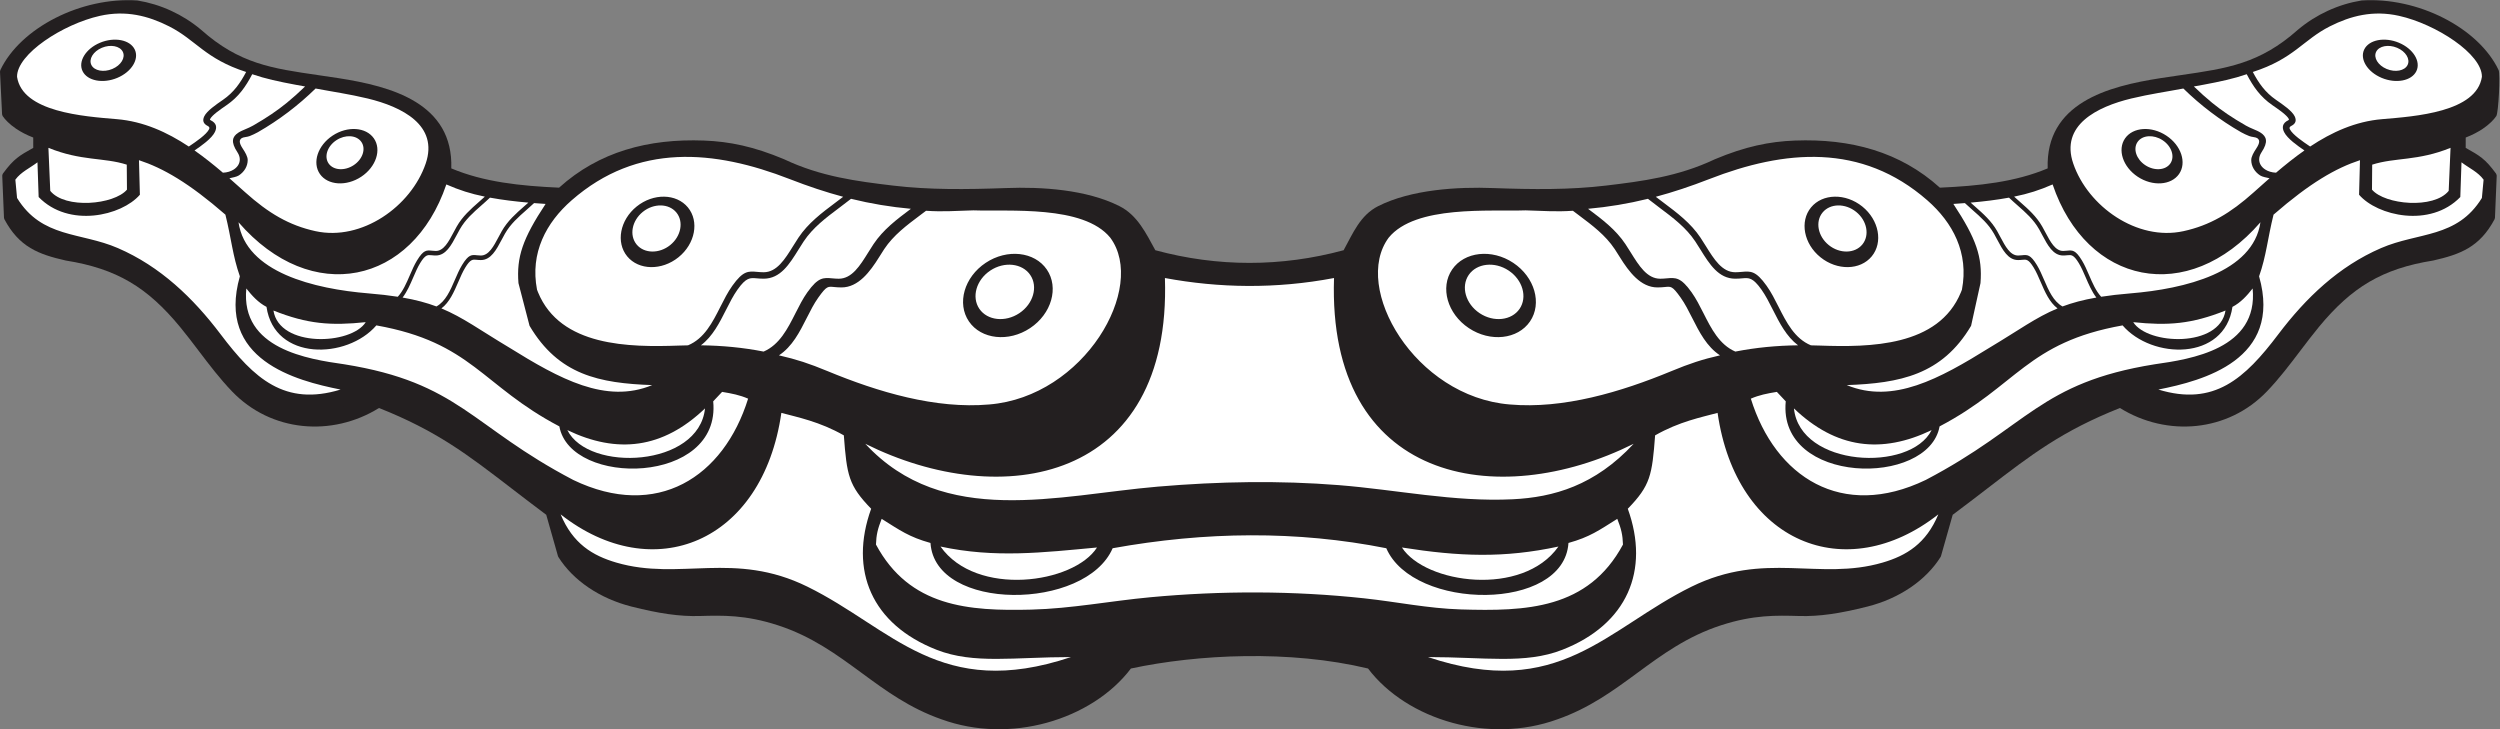 <?xml version="1.0" encoding="UTF-8" standalone="no"?>
<svg
   xmlns:dc="http://purl.org/dc/elements/1.1/"
   xmlns:cc="http://creativecommons.org/ns#"
   xmlns:rdf="http://www.w3.org/1999/02/22-rdf-syntax-ns#"
   xmlns:svg="http://www.w3.org/2000/svg"
   xmlns="http://www.w3.org/2000/svg"
   viewBox="0 0 786.493 229.413"
   height="229.413"
   width="786.493"
   xml:space="preserve"
   id="svg2"
   version="1.1"><rect x="0" y="0" width="786.493" height="229.413" fill="#808080" stroke="none"/><defs
     id="defs6" /><g
     transform="matrix(1.333,0,0,-1.333,0,229.413)"
     id="g10"><g
       transform="scale(0.1)"
       id="g12"><path
         id="path14"
         style="fill:#231f20;fill-opacity:1;fill-rule:evenodd;stroke:none"
         d="m 5896.95,1555.47 c -23.5,49.79 -71.48,93.46 -130.41,123.33 -57.87,29.33 -126.42,45.48 -192.76,41.13 -0.01,0 -0.69,-0.12 -0.71,-0.12 -26.32,-4.25 -53.3,-12.26 -79.59,-24.4 -24.5,-11.3 -48.39,-26.17 -70.63,-44.89 l -0.15,-0.15 c -89.65,-79.69 -166.68,-90.83 -275.45,-106.57 -14.37,-2.08 -29.33,-4.25 -47.39,-7.06 -63.02,-9.79 -131.14,-24.38 -182.82,-56.13 -51.72,-31.77 -86.86,-80.21 -84.4,-156.99 -38.39,-16.21 -79.36,-26.53 -121.63,-33.32 -43.08,-6.91 -87.86,-10.15 -132.75,-12.19 -47.17,42.63 -99.85,71.53 -156.89,89.25 -57.78,17.96 -119.89,24.38 -185.15,21.93 -30.13,-1.13 -59.44,-4.63 -90.31,-11.63 -30.79,-6.99 -62.92,-17.43 -98.71,-32.46 l -0.3,-0.15 c -86.38,-40.92 -171.53,-51.82 -256.6,-62 -85.25,-10.2 -172.39,-9.29 -265.87,-5.89 -0.02,0 -0.03,-0.01 -0.04,0 h 0.04 c -0.02,0 -0.03,0 -0.04,0 -85.46,3.34 -194.18,-3.52 -271.73,-42.58 -42.7,-21.5 -59.75,-64.42 -81.59,-104.1 -147.2,-39.85 -297.22,-39.85 -444.44,0 -21.83,39.68 -42.01,82.59 -84.73,104.1 -77.54,39.06 -183.13,45.92 -268.6,42.58 -0.01,0 -0.01,0 -0.02,0 h 0.02 c -0.01,-0.01 -0.01,0 -0.02,0 -93.49,-3.4 -180.64,-4.31 -265.89,5.89 -85.07,10.18 -170.21,21.08 -256.6,62 l -0.3,0.15 c -35.78,15.03 -67.91,25.47 -98.7,32.46 -30.87,7 -60.18,10.5 -90.31,11.63 -65.27,2.45 -127.37,-3.97 -185.15,-21.93 -57.03,-17.72 -109.72,-46.62 -156.89,-89.25 -44.9,2.04 -89.67,5.28 -132.74,12.19 -42.29,6.79 -83.25,17.11 -121.64,33.32 2.46,76.78 -32.68,125.22 -84.4,156.99 -51.68,31.75 -119.801,46.34 -182.812,56.13 -18.075,2.81 -33.028,4.98 -47.399,7.06 -108.765,15.74 -185.801,26.88 -275.449,106.57 l -0.145,0.15 c -22.238,18.72 -46.148,33.59 -70.644,44.89 -26.285,12.14 -53.258,20.15 -79.578,24.4 -0.016,0 -0.703,0.12 -0.711,0.12 -66.332,4.35 -134.899,-11.8 -192.762,-41.13 C 72.223,1648.93 24.242,1605.26 0.746,1555.47 0.559,1555.08 -0.02,1552.32 0,1551.88 l 4.895,-100.79 c 0.023,-0.54 1,-3.41 1.301,-3.87 5.625,-8.4 16.062,-19.37 31.785,-30 10.824,-7.33 24.262,-14.56 40.453,-20.77 l 0.039,-24.38 c -16.832,-9.38 -28.102,-15.82 -38.223,-23.88 -11.02,-8.79 -20.363,-19.21 -33.465,-36.94 -0.5,-0.68 -1.555,-3.98 -1.516,-4.82 l 4.145,-99.56 c 0.016,-0.37 0.742,-2.93 0.918,-3.26 17.461,-32.75 37.461,-53.43 61.414,-67.85 23.66,-14.24 50.891,-22.17 83.277,-29.55 0.004,0 0.481,-0.09 0.481,-0.09 60.105,-9.62 108.184,-25.41 150.769,-50.41 42.622,-25.03 79.981,-59.409 118.614,-106.218 14.746,-17.867 29.621,-37.457 44.504,-57.054 24.757,-32.614 49.57,-65.278 78.132,-95.055 46.25,-48.192 105.059,-75.039 166.028,-81.485 61.738,-6.523 125.66,7.891 180.937,42.247 136.442,-54.227 208.352,-109.5 312.462,-189.52 25.06,-19.27 52,-39.973 82.23,-62.512 l 27.64,-97.441 c 0.04,-0.145 0.78,-1.863 0.85,-1.992 17.29,-27.598 41.78,-52.325 71.64,-72.52 29.17,-19.734 63.52,-35.156 101.32,-44.707 64.65,-16.316 112.87,-23.574 160.76,-22.234 54.06,1.519 107.7,3.035 184.16,-21.778 80.21,-26.027 139.25,-69.414 198.02,-112.589 56.73,-41.68 113.2,-83.172 188.51,-109.473 l -0.08,0.031 c 81.52,-29.582 169.14,-29.738 247.75,-8.281 81.65,22.293 153.73,67.949 199.3,128.203 157.5,33.652 374.62,44.344 559.6,0 45.56,-60.254 117.64,-105.91 199.31,-128.203 78.59,-21.457 166.22,-21.301 247.74,8.281 l -0.09,-0.031 c 75.31,26.301 131.78,67.793 188.52,109.473 58.76,43.175 117.81,86.562 198.01,112.589 76.47,24.813 130.11,23.297 184.18,21.778 47.88,-1.34 96.09,5.918 160.75,22.234 37.81,9.551 72.15,24.973 101.32,44.707 29.85,20.195 54.34,44.922 71.63,72.52 0.09,0.129 0.83,1.847 0.87,1.992 l 27.63,97.441 c 30.23,22.539 57.16,43.242 82.23,62.512 104.11,80.02 176.02,135.293 312.46,189.52 55.29,-34.356 119.2,-48.77 180.94,-42.247 60.97,6.446 119.78,33.293 166.03,81.485 28.56,29.777 53.37,62.441 78.13,95.055 14.87,19.597 29.76,39.187 44.5,57.054 38.64,46.809 75.99,81.188 118.62,106.218 42.59,25 90.65,40.79 150.77,50.41 0,0 0.47,0.09 0.48,0.09 32.37,7.38 59.62,15.31 83.27,29.55 23.95,14.42 43.96,35.1 61.41,67.85 0.18,0.33 0.91,2.89 0.93,3.26 l 4.14,99.56 c 0.03,0.84 -1.02,4.14 -1.52,4.82 -13.1,17.73 -22.44,28.15 -33.46,36.94 -10.14,8.06 -21.4,14.5 -38.22,23.88 l 0.05,24.38 c 16.18,6.21 29.61,13.44 40.45,20.77 15.71,10.63 26.14,21.6 31.77,30 5.1,7.62 9.77,99.09 5.45,108.25 v 0" /><path
         id="path16"
         style="fill:#231f20;fill-opacity:1;fill-rule:evenodd;stroke:none"
         d="m 1324.64,471.789 c 113.8,-173.273 295.76,-88.82 451.47,-116.594 89.12,-15.898 159.45,-59.004 235.15,-104.422 157.25,-106.699 365.89,-201.066 541.58,-85.058 26.2,-0.727 41.52,-1.438 67.72,-2.16 C 2434.76,0.254 2240.88,43.77 2058.48,173.723 1933.05,263.078 1856.67,308.457 1700.04,312.012 1567.63,308.34 1432.83,299.855 1335.1,424.707 l -10.46,47.082 z m 3248.42,0 C 4459.26,298.516 4277.3,382.969 4121.58,355.195 4032.46,339.297 3962.14,296.191 3886.44,250.773 3637.75,66.75 3445.65,97.941 3343.13,163.77 c -23.13,1.367 -38.59,0.539 -65.99,-0.215 185.8,-163.301 379.68,-119.785 562.08,10.168 125.43,89.355 201.8,134.734 358.45,138.289 132.4,-3.672 267.21,-12.157 364.93,112.695 l 10.46,47.082 z m 69.03,553.331 -14.63,-63.116 c -34.79,-74.188 -123.55,-110.508 -211.31,-117.649 -103.04,-8.386 -211.42,-1.777 -312.49,-22.292 -178.15,-36.184 -320.34,-143.77 -508.15,-159.395 -56.37,-4.699 -114.13,0.352 -174.07,20.828 -202.6,76.016 -244.85,317.894 -186.58,439.944 -32.87,-169.245 128,-387.327 351.28,-381.721 98.7,-0.067 173.1,17.734 258.07,44.98 43.66,13.996 80.48,32.824 122.2,50.899 185.17,68.84 255.8,48.195 385.09,51.125 130.12,2.941 232.13,15.781 290.59,136.397 z m 692.07,118.02 c -23.24,-47.36 -67.15,-72.32 -113.64,-92.12 -57.68,-24.98 -135.77,-30.94 -202.07,-38.69 -164.39,-5.51 -218.24,-74.299 -356.66,-152.435 -88.81,-59.387 -234.18,-122.864 -334.98,-53.809 -42.9,0.223 -55.72,-1.133 -105.79,-2.148 82.34,-91.973 219.64,-112.833 329.15,-64.141 91.72,40.801 174.35,117.441 261.24,171.223 75.26,46.601 169.64,65.957 261.89,65.957 61.13,0 214.99,25.823 241.43,98.803 l 19.43,67.36 z m -6,-135.84 C 5330.17,885.234 5211.38,847.559 5087.23,823.039 4895.02,785.09 4740.87,655.742 4587.81,542.734 c -116.25,-70.281 -222.4,-86.453 -313.02,-50.371 -87.97,35.012 -193.55,193.957 -165.53,282.746 41.54,-115.039 80.95,-180.722 180.84,-226.906 156.88,-72.519 301.74,46.086 426.72,126.485 125.04,96.144 229.04,147.617 367.99,173.339 110.38,14.875 232.32,50.844 243.35,159.273 z m 532.81,230.76 c -63.29,-90.63 -145.29,-82.5 -233.97,-115.56 -50.75,-18.93 -107.02,-61.77 -146.82,-93.37 -48.39,-42.603 -82.95,-97.392 -123.68,-145.044 -70.6,-82.602 -169,-141.926 -282.2,-89.457 -15.32,-3.641 -23.68,-4.356 -38.11,-11.484 122.32,-66.895 239.79,-38.36 339.68,85.757 27.58,34.266 54.08,69.004 82.9,102.684 85.31,99.724 149.52,126.794 277.89,156.774 49.29,11.51 93.85,30.39 123.05,78.28 l 1.26,31.42 z m 4.46,278.64 -5.81,-60.75 c -85.15,-64.55 -180.39,-52.03 -280.16,-82.09 -80.99,-24.4 -137.43,-75.06 -204.83,-123.11 -86.88,-74.46 -159.19,-148.41 -282.63,-145.37 -113.79,2.8 -203.96,108.05 -219.75,201.32 1.53,15.9 -3.59,29.7 1.69,44.1 15.22,-99.36 118.46,-184.03 209.24,-195.6 73.84,-10 131.58,17.06 185.48,55.69 87.15,69.35 199.89,183.94 309.98,208.44 94.78,21.09 231.08,-0.54 286.79,97.37 z M 3862.58,656.445 c -5.9,-108.699 -127.65,-185.808 -256.67,-195.644 -161.11,-12.274 -314.66,19.394 -473.41,31.621 -123.31,9.484 -248.01,8.34 -377.13,-2.598 -154.36,-13.086 -307.64,-40.898 -463.58,-29.023 -129.02,9.836 -250.77,86.945 -256.67,195.644 97.48,-91.992 169.34,-122.371 257.79,-129.597 83.44,-6.817 170.73,0.476 254.77,3.457 219.97,29.851 439.27,37.742 650.27,18.699 136.78,-12.344 268.1,-33.496 406.84,-22.156 88.44,7.226 160.31,37.605 257.79,129.597 z m -28.77,-243.379 c -9.89,-112.136 -113.8,-199.461 -241.87,-209.14 -48.73,-3.699 -97.21,-1.903 -145.74,0.586 -78.56,4.035 -153.56,10.578 -231.71,18.117 -159.81,15.418 -319.85,14.941 -495.9,0.945 -89.57,-7.109 -177.34,-14.453 -267.1,-19.062 -48.53,-2.489 -97.01,-4.285 -145.74,-0.586 -128.07,9.679 -231.97,97.004 -241.86,209.14 90.62,-150.066 226.67,-148.093 371.35,-143.406 94.54,3.055 186.3,16.289 280.6,23.203 161.34,12.52 325.08,13.789 484.91,0.75 84.17,-6.855 165.29,-20.82 249.74,-23.562 149.12,-4.863 290.2,-11.184 383.32,143.015 z m -2578.2,612.054 14.62,-63.116 c 34.81,-74.188 123.56,-110.508 211.32,-117.649 103.04,-8.386 211.42,-1.777 312.48,-22.292 178.16,-36.184 320.35,-143.77 508.16,-159.395 56.36,-4.699 114.13,0.352 174.08,20.828 202.59,76.016 244.84,317.894 186.56,439.944 32.87,-169.245 -127.99,-387.327 -351.27,-381.721 -98.7,-0.067 -173.1,17.734 -258.08,44.98 -43.65,13.996 -80.47,32.824 -122.19,50.899 -185.17,68.84 -255.8,48.195 -385.09,51.125 -130.12,2.941 -232.13,15.781 -290.59,136.397 z m -692.075,118.02 c 23.242,-47.36 67.153,-72.32 113.645,-92.12 57.679,-24.98 135.773,-30.94 202.062,-38.69 164.398,-5.51 218.248,-74.299 356.678,-152.435 88.79,-59.387 234.17,-122.864 334.97,-53.809 42.9,0.223 55.71,-1.133 105.79,-2.148 -82.34,-91.973 -219.64,-112.833 -329.14,-64.141 -91.74,40.801 -174.36,117.441 -261.25,171.223 -75.27,46.601 -169.63,65.957 -261.895,65.957 -61.133,0 -214.985,25.823 -241.442,98.803 l -19.418,67.36 z m 6,-135.84 c -2,-122.066 116.789,-159.741 240.934,-184.261 192.211,-37.949 346.351,-167.297 499.421,-280.305 116.25,-70.281 222.4,-86.453 313.02,-50.371 87.96,35.012 193.54,193.957 165.54,282.746 C 1746.9,660.07 1707.48,594.387 1607.6,548.203 1450.71,475.684 1305.86,594.289 1180.87,674.688 1055.84,770.832 951.836,822.305 812.887,848.027 702.52,862.902 580.566,898.871 569.535,1007.3 Z M 36.734,1238.06 c 63.282,-90.63 145.282,-82.5 233.957,-115.56 50.758,-18.93 107.028,-61.77 146.825,-93.37 48.39,-42.603 82.953,-97.392 123.683,-145.044 70.602,-82.602 168.996,-141.926 282.199,-89.457 15.332,-3.641 23.68,-4.356 38.106,-11.484 -122.309,-66.895 -239.785,-38.36 -339.672,85.757 -27.578,34.266 -54.082,69.004 -82.902,102.684 -85.317,99.724 -149.52,126.794 -277.891,156.774 -49.293,11.51 -93.848,30.39 -123.051,78.28 l -1.254,31.42 z m -4.465,278.64 5.812,-60.75 c 85.141,-64.55 180.391,-52.03 280.156,-82.09 80.992,-24.4 137.43,-75.06 204.832,-123.11 86.875,-74.46 159.192,-148.41 282.629,-145.37 113.789,2.8 203.971,108.05 219.751,201.32 -1.52,15.9 3.58,29.7 -1.68,44.1 -15.23,-99.36 -118.477,-184.03 -209.25,-195.6 -73.84,-10 -131.582,17.06 -185.489,55.69 -87.14,69.35 -199.89,183.94 -309.972,208.44 -94.774,21.09 -231.078,-0.54 -286.789,97.37 v 0" /><path
         id="path18"
         style="fill:#ffffff;fill-opacity:1;fill-rule:evenodd;stroke:none"
         d="m 2431.44,1072.14 c 18.88,-27.71 7.29,-68.27 -25.78,-90.269 -33.07,-22.035 -75.43,-17.394 -94.31,10.301 -18.89,27.728 -7.31,68.258 25.78,90.288 33.07,22.02 75.43,17.38 94.31,-10.32 z m 1034.82,0 c -18.88,-27.71 -7.3,-68.27 25.78,-90.269 33.07,-22.035 75.43,-17.394 94.32,10.301 18.87,27.728 7.29,68.258 -25.79,90.288 -33.06,22.02 -75.43,17.38 -94.31,-10.32 z m 2141.62,526.65 c -6.79,-13.77 4.35,-32 24.79,-40.54 20.43,-8.58 42.6,-4.31 49.39,9.46 6.77,13.79 -4.37,32 -24.8,40.56 -20.42,8.57 -42.61,4.3 -49.38,-9.48 z m -563,-212.64 c -11.32,-16.19 -3.18,-40.88 18.07,-54.94 21.25,-14.08 47.8,-12.34 59.11,3.87 11.31,16.21 3.17,40.88 -18.08,54.94 -21.25,14.08 -47.81,12.34 -59.1,-3.87 z m -743.42,-166.58 c -17.82,-21.59 -11.25,-56.19 14.56,-77 25.83,-20.84 61.39,-20.18 79.19,1.39 17.8,21.63 11.25,56.18 -14.57,77.02 -25.83,20.82 -61.39,20.18 -79.18,-1.41 z M 289.82,1598.79 c 6.782,-13.77 -4.355,-32 -24.785,-40.54 -20.43,-8.58 -42.613,-4.31 -49.394,9.46 -6.77,13.79 4.363,32 24.797,40.56 20.425,8.57 42.609,4.3 49.382,-9.48 z m 562.996,-212.64 c 11.309,-16.19 3.176,-40.88 -18.066,-54.94 -21.254,-14.08 -47.809,-12.34 -59.109,3.87 -11.309,16.21 -3.184,40.88 18.089,54.94 21.243,14.08 47.797,12.34 59.086,-3.87 z m 743.434,-166.58 c 17.8,-21.59 11.25,-56.19 -14.57,-77 -25.84,-20.84 -61.4,-20.18 -79.19,1.39 -17.8,21.63 -11.26,56.18 14.56,77.02 25.83,20.82 61.4,20.18 79.2,-1.41 v 0" /><path
         id="path20"
         style="fill:#ffffff;fill-opacity:1;fill-rule:evenodd;stroke:none"
         d="m 3678.02,431.145 c -128.54,-27.707 -233.95,-23.633 -369.37,-2.239 54.96,-85.722 285.13,-117.558 369.37,2.239 z m -1458.34,0 c 128.54,-27.707 241.61,-14.075 369.36,-2.239 -54.94,-85.722 -285.12,-117.558 -369.36,2.239 z M 114.277,1372.13 c 77.672,-31.63 130.453,-22.24 184.899,-39.71 l 0.472,-59 c -30.66,-35.74 -146.035,-46.26 -181.031,-2.87 l -4.34,101.58 z M 645.328,988.164 c 13.902,-88.242 183.774,-81.543 217.813,-27.457 -81.953,-8.621 -137.532,-4.652 -217.813,27.457 z M 1338.96,705.918 c 50.16,-100.273 310.62,-87.547 324.93,51.242 -99.77,-95.43 -207.07,-107.754 -324.93,-51.242 z m 4444.47,666.212 c -77.68,-31.63 -130.47,-22.24 -184.91,-39.71 l -0.47,-59 c 30.65,-35.74 146.03,-46.26 181.03,-2.87 l 4.35,101.58 z M 5252.38,988.164 c -13.9,-88.242 -183.77,-81.543 -217.82,-27.457 81.94,-8.621 137.53,-4.652 217.82,27.457 z M 4558.74,705.918 c -50.17,-100.273 -310.63,-87.547 -324.94,51.242 99.79,-95.43 207.08,-107.754 324.94,-51.242 v 0" /><path
         id="path22"
         style="fill:#ffffff;fill-opacity:1;fill-rule:evenodd;stroke:none"
         d="m 744.813,1512.14 c 38.878,-7.43 79.128,-13.07 122.906,-23.57 81.129,-19.62 167.861,-62.98 137.001,-153.4 -34.646,-101.47 -150.88,-183.54 -259.978,-159.73 -62.793,13.72 -111.144,42.62 -165.742,91.46 -9.48,8.49 -19.066,17.07 -28.773,25.62 -2.942,2.6 -5.903,5.19 -8.864,7.78 7.114,1.75 16.922,3.17 22.364,6.74 6.418,4.21 11.578,9.6 15.179,15.74 3.684,6.28 5.68,13.28 5.68,20.56 0,8.26 -5.953,18.21 -11.398,26.49 l -0.028,0.03 c -9.98,14.96 -8.566,21.23 -2.562,25.23 l 0.031,0.03 c 3.769,2.51 13.031,2.42 18.851,4.88 6.165,2.6 12.801,5.42 19.11,9.03 49.855,28.61 95.109,63.02 136.223,103.11 z M 5334.81,1196.48 c -17.21,-118.53 -179.05,-157.38 -306.94,-167.86 -25.92,-2.13 -48.64,-4.76 -68.99,-7.94 -12.32,13.39 -20.44,32.23 -28.36,50.61 -5.33,12.34 -10.56,24.48 -16.97,35 -15.34,25.17 -22.54,24.42 -35.33,23.08 -2.78,-0.29 -5.86,-0.62 -9.05,-0.62 -18.68,0 -30.15,21.68 -41.7,43.48 -2.42,4.59 -4.85,9.17 -7.56,13.94 h 0.01 c -13.81,24.27 -33.12,41.27 -52.49,58.31 -4.68,4.12 -9.36,8.23 -13.96,12.46 33.75,6.87 60.17,15.34 90.85,28.79 79.93,-236.04 318.31,-288.074 490.49,-89.25 z M 1041.75,993.16 c 51.02,-21.144 91.03,-51.172 159.79,-92.242 119.59,-74.266 228.35,-133.906 337.68,-88.758 -125.11,4.442 -220.81,23.945 -289.47,139.988 l -26.16,100.742 c -4.79,61.4 9.66,104.5 64.04,186.85 -9.1,0.61 -18.17,1.26 -27.2,1.97 -6,-5.67 -12.19,-11.11 -18.37,-16.55 -18.7,-16.45 -37.36,-32.86 -50.36,-55.71 l -0.02,-0.01 c -2.36,-4.17 -4.88,-8.91 -7.38,-13.64 -12.88,-24.34 -25.71,-48.53 -49.45,-48.53 -3.97,0 -7.06,0.32 -9.83,0.6 -9.51,1 -14.88,1.56 -27.11,-18.55 -6.02,-9.87 -11.1,-21.65 -16.25,-33.61 -10.22,-23.68 -20.74,-48.06 -39.91,-62.55 z m -478.863,203.32 c 17.215,-118.53 179.047,-157.38 306.941,-167.86 25.914,-2.13 48.641,-4.76 68.988,-7.94 12.317,13.39 20.446,32.23 28.372,50.61 5.316,12.34 10.554,24.48 16.968,35 15.324,25.17 22.524,24.42 35.314,23.08 2.79,-0.29 5.87,-0.62 9.07,-0.62 18.67,0 30.15,21.68 41.69,43.48 2.43,4.59 4.86,9.17 7.56,13.94 h -0.01 c 13.8,24.27 33.12,41.27 52.49,58.31 4.68,4.12 9.36,8.23 13.96,12.46 -33.75,6.87 -60.17,15.34 -90.85,28.79 C 973.453,1049.69 735.074,997.656 562.887,1196.48 Z M 4577.56,714.707 c -25.88,-143.621 -382.4,-138.691 -363.07,59.152 l -21.01,22.305 c -22.95,-3.82 -41.47,-7.316 -61.38,-15.996 57.61,-185.156 215.03,-287.063 412.78,-191.828 241.87,126.633 268.43,229.336 540.16,272.945 85.36,12.125 245.33,36.051 231.34,178.945 -13.52,-17.27 -28.28,-33.38 -47.65,-43.453 -18.69,-128.359 -190.06,-124.129 -259.27,-43.691 -225.68,-40.27 -248.6,-142.254 -431.9,-238.379 z m 1231.72,623.253 c 18.15,-13.82 38.83,-22.65 52.18,-40.96 l -4.03,-43.21 c -58.68,-95.3 -149.57,-80.02 -238.04,-118.31 -99.79,-43.19 -177.25,-117.22 -242.5,-203.507 -79.03,-104.578 -151.43,-170.489 -283,-130.313 105.21,20.891 293.78,70.195 237.7,267.22 17.17,48.66 20.06,89.02 34.12,145.56 86.46,75.17 147.23,109.88 204,128.55 l -2.15,-81.54 c 43.17,-50.01 167.8,-78.89 238.94,-5.42 l 2.78,81.93 z m -953.32,-344.8 c -51.03,-21.144 -91.04,-51.172 -159.8,-92.242 -119.59,-74.266 -228.35,-133.906 -337.68,-88.758 125.11,4.442 224.78,23.945 293.45,139.988 l 22.18,100.742 c 4.8,61.4 -9.67,104.5 -64.04,186.85 9.09,0.61 18.15,1.26 27.2,1.97 5.99,-5.67 12.19,-11.11 18.37,-16.55 18.7,-16.45 37.36,-32.86 50.36,-55.71 l 0.02,-0.01 c 2.37,-4.17 4.88,-8.91 7.37,-13.64 12.89,-24.34 25.72,-48.53 49.46,-48.53 3.97,0 7.05,0.32 9.84,0.6 9.5,1 14.85,1.56 27.1,-18.55 6.02,-9.87 11.09,-21.65 16.26,-33.61 10.21,-23.68 20.73,-48.06 39.91,-62.55 z m 296.93,518.98 c -38.89,-7.43 -79.13,-13.07 -122.91,-23.57 -81.12,-19.62 -167.87,-62.98 -137,-153.4 34.65,-101.47 150.88,-183.54 259.97,-159.73 62.8,13.72 111.15,42.62 165.74,91.46 9.49,8.49 19.06,17.07 28.78,25.62 2.95,2.6 5.91,5.19 8.87,7.78 -7.11,1.75 -16.93,3.17 -22.36,6.74 -6.43,4.21 -11.59,9.6 -15.19,15.74 -3.68,6.28 -5.67,13.28 -5.67,20.56 0,8.26 5.94,18.21 11.39,26.49 l 0.03,0.03 c 9.97,14.96 8.57,21.23 2.55,25.23 l -0.03,0.03 c -3.76,2.51 -13.02,2.42 -18.84,4.88 -6.16,2.6 -12.8,5.42 -19.11,9.03 -49.85,28.61 -95.11,63.02 -136.22,103.11 z m -1725.8,-427.27 c -28.91,-42.42 -11.17,-104.522 39.47,-138.214 50.64,-33.73 115.49,-26.625 144.41,15.77 28.89,42.454 11.16,104.514 -39.49,138.224 -50.62,33.74 -115.5,26.63 -144.39,-15.78 z m 1588.27,309.66 c -18.64,-26.72 -5.23,-67.43 29.82,-90.62 35.03,-23.2 78.82,-20.32 97.48,6.38 18.62,26.74 5.23,67.44 -29.84,90.62 -35.03,23.21 -78.82,20.34 -97.46,-6.38 z m 564.45,209.92 c -11.22,-22.84 7.23,-53.04 41.09,-67.2 33.86,-14.2 70.6,-7.13 81.83,15.7 11.23,22.85 -7.22,53.02 -41.08,67.21 -33.85,14.18 -70.6,7.12 -81.84,-15.71 z M 4274.18,1231.5 c -27.19,-32.99 -17.19,-85.86 22.27,-117.64 39.46,-31.83 93.8,-30.85 120.97,2.14 27.19,33.01 17.18,85.82 -22.26,117.65 -39.45,31.8 -93.79,30.83 -120.98,-2.15 z m -366.39,25.09 c 40.63,10.85 82.15,24.65 126.21,41.81 177.73,69.25 359.19,85.74 514.54,-50.08 60.24,-52.68 98.45,-123.98 81.74,-211.03 -0.78,-2.1 -1.59,-4.16 -2.43,-6.2 -52.77,-128.277 -215.12,-129.785 -332.55,-125.637 -7.16,0.254 -14.28,0.43 -21.34,0.555 -38.49,15.965 -57.76,54.066 -76.37,90.855 -8.86,17.527 -17.57,34.777 -28.27,49.727 -25.52,35.75 -37.54,34.68 -58.83,32.78 -4.63,-0.41 -9.77,-0.87 -15.07,-0.87 -31.13,0 -50.25,30.8 -69.49,61.77 -4.04,6.5 -8.08,13.01 -12.6,19.78 h 0.03 c -22.99,34.5 -55.21,58.66 -87.46,82.84 -6.04,4.54 -12.11,9.08 -18.11,13.7 z m -630.36,-96.46 c 63.3,77.49 238.82,61.33 322.86,64.44 43.97,-1.31 72.16,-3.67 111.87,-0.99 4.84,-3.69 9.73,-7.34 14.6,-10.99 31.14,-23.37 62.24,-46.68 83.88,-79.16 h 0.04 c 3.96,-5.93 8.13,-12.65 12.3,-19.37 21.46,-34.57 49.11,-71.38 88.67,-71.38 6.62,0 11.76,0.45 16.39,0.86 15.82,1.42 18.13,3.53 38.53,-25.03 10.02,-14.03 18.48,-30.76 27.08,-47.756 16.87,-33.356 34.23,-67.715 65.67,-88.356 -42.24,-9.691 -71.29,-19.269 -114.93,-37.339 -119.14,-49.325 -254.93,-89.774 -381.2,-78.614 -224.53,18.243 -373.05,276.075 -285.76,393.685 z m 2039.37,391.03 c 13.86,-26.16 28.95,-48.04 54.76,-65.8 16.6,-11.41 37.85,-26.02 44.01,-38.74 4.56,-9.4 3.02,-17.51 -8.42,-23.04 h 0.03 c -3.89,-1.9 -4.39,-4.56 -2.97,-7.47 6.21,-12.77 31.53,-29.87 45.51,-39.3 0.85,-0.58 1.66,-1.11 2.4,-1.61 51.22,33.97 106.97,59.31 169.61,64.58 78.93,6.64 223.04,16.66 235.74,99.92 0.83,53.73 -108.42,124.46 -195.61,143.94 -61.28,13.68 -113.98,0.1 -163.27,-24.82 -63.51,-32.12 -84.75,-76.52 -181.79,-107.66 z M 88.422,1337.96 C 70.269,1324.14 49.59,1315.31 36.234,1297 l 4.035,-43.21 c 58.68,-95.3 149.575,-80.02 238.047,-118.31 99.786,-43.19 177.243,-117.22 242.481,-203.507 79.031,-104.578 151.437,-170.489 282.996,-130.313 -105.195,20.891 -293.77,70.195 -237.68,267.22 -17.183,48.66 -20.062,89.02 -34.136,145.56 -86.45,75.17 -147.215,109.88 -203.993,128.55 l 2.157,-81.54 c -43.188,-50.01 -167.797,-78.89 -238.934,-5.42 l -2.785,81.93 z M 2080.79,496.523 c -9.36,-23.66 -12.69,-37.859 -13.43,-60.664 79.19,-147.539 218.65,-157.285 366.62,-153.562 95.37,2.391 186.41,20.437 281.32,29.238 167.5,15.547 337.59,15.41 504.66,-2.617 76.9,-8.313 150.04,-23.801 227.42,-26.164 154,-4.707 300.85,0.148 382.96,153.105 -0.75,22.805 -4.07,37.004 -13.43,60.664 -43.06,-27.019 -64.78,-42.898 -115.23,-56.914 -10.36,-162.773 -366.03,-160.214 -429.93,-12.449 -210.59,41.883 -426.89,39.531 -645.8,0 -63.9,-147.765 -419.57,-150.324 -429.93,12.449 -50.45,14.016 -72.17,29.895 -115.23,56.914 z m 1489.39,46.192 c 95.84,4.66 194.09,32.383 285.36,130.937 -322.94,-161.015 -723.07,-90.429 -707.15,391.208 -138.03,-26.2 -271.25,-23.65 -399.08,0 15.92,-481.637 -384.21,-552.223 -707.15,-391.208 185.04,-199.804 455.61,-121.082 690.46,-101.093 145.45,12.363 287.17,14.648 426.7,3.554 137.45,-10.925 271.77,-40.156 410.86,-33.398 z M 1323.13,507.082 c 28.63,-68.996 75.17,-97.344 131.54,-113.82 149.78,-43.77 277.77,28.351 450.98,-56.875 200.36,-98.582 312.9,-269.735 621.84,-166.102 -133.68,0 -229.06,-17.172 -316.74,17.07 -153.46,59.93 -207.3,187.422 -154.75,332.958 -53.5,55.089 -57.37,78.996 -64.48,173.195 -57.24,32.703 -109.75,42.82 -147.44,53.105 C 1800,439.836 1541.39,335.469 1323.13,507.082 Z m 3251.45,0 c -28.64,-68.996 -75.19,-97.344 -131.54,-113.82 -149.79,-43.77 -277.79,28.351 -450.99,-56.875 -200.36,-98.582 -312.9,-269.735 -621.84,-166.102 133.68,0 229.07,-17.172 316.73,17.07 153.48,59.93 207.31,187.422 154.76,332.958 53.5,55.089 57.37,78.996 64.48,173.195 57.24,32.703 109.75,42.82 147.45,53.105 44.07,-306.777 302.67,-411.144 520.95,-239.531 z M 1320.14,714.707 c 25.89,-143.621 382.4,-138.691 363.07,59.152 l 21.01,22.305 c 22.95,-3.82 41.46,-7.316 61.38,-15.996 C 1707.99,595.012 1550.57,493.105 1352.83,588.34 1110.95,714.973 1084.39,817.676 812.656,861.285 727.297,873.41 567.328,897.336 581.324,1040.23 c 13.512,-17.27 28.278,-33.38 47.645,-43.453 18.683,-128.359 190.058,-124.129 259.269,-43.691 225.682,-40.27 248.602,-142.254 431.902,-238.379 z m 1150.47,370.163 c 28.91,-42.42 11.17,-104.522 -39.47,-138.214 -50.64,-33.73 -115.5,-26.625 -144.4,15.77 -28.91,42.454 -11.17,104.514 39.48,138.224 50.62,33.74 115.49,26.63 144.39,-15.78 z M 882.328,1394.53 c 18.649,-26.72 5.238,-67.43 -29.801,-90.62 -35.047,-23.2 -78.836,-20.32 -97.476,6.38 -18.629,26.74 -5.242,67.44 29.828,90.62 35.027,23.21 78.816,20.34 97.449,-6.38 z m -564.445,209.92 c 11.222,-22.84 -7.235,-53.04 -41.082,-67.2 -33.856,-14.2 -70.61,-7.13 -81.844,15.7 -11.223,22.85 7.231,53.02 41.094,67.21 33.844,14.18 70.605,7.12 81.832,-15.71 z M 1623.52,1231.5 c 27.2,-32.99 17.18,-85.86 -22.27,-117.64 -39.45,-31.83 -93.79,-30.85 -120.98,2.14 -27.17,33.01 -17.17,85.82 22.27,117.65 39.45,31.8 93.79,30.83 120.98,-2.15 z m 366.39,25.09 c -40.63,10.85 -82.16,24.65 -126.21,41.81 -177.73,69.25 -359.19,85.74 -514.53,-50.08 -60.25,-52.68 -98.47,-123.98 -81.75,-211.03 0.78,-2.1 1.58,-4.16 2.42,-6.2 52.78,-128.277 215.12,-129.785 332.55,-125.637 7.17,0.254 14.29,0.43 21.35,0.555 38.49,15.965 57.76,54.066 76.36,90.855 8.86,17.527 17.59,34.777 28.27,49.727 25.53,35.75 37.54,34.68 58.84,32.78 4.63,-0.41 9.77,-0.87 15.08,-0.87 31.12,0 50.25,30.8 69.48,61.77 4.03,6.5 8.09,13.01 12.59,19.78 h -0.02 c 23,34.5 55.2,58.66 87.45,82.84 6.06,4.54 12.13,9.08 18.12,13.7 z m 630.36,-96.46 c -63.31,77.49 -238.82,61.33 -322.87,64.44 -43.97,-1.31 -72.17,-3.67 -111.86,-0.99 -4.85,-3.69 -9.72,-7.34 -14.6,-10.99 -31.14,-23.37 -62.24,-46.68 -83.89,-79.16 h -0.02 c -3.96,-5.93 -8.14,-12.65 -12.31,-19.37 -21.47,-34.57 -49.11,-71.38 -88.67,-71.38 -6.62,0 -11.76,0.45 -16.39,0.86 -15.83,1.42 -18.13,3.53 -38.53,-25.03 -10.02,-14.03 -18.49,-30.76 -27.09,-47.756 -16.86,-33.356 -34.23,-67.715 -65.66,-88.356 42.23,-9.691 71.28,-19.269 114.93,-37.339 119.14,-49.325 254.93,-89.774 381.19,-78.614 224.54,18.243 373.06,276.075 285.77,393.685 z M 580.902,1551.16 c -13.867,-26.16 -28.953,-48.04 -54.765,-65.8 -16.606,-11.41 -37.844,-26.02 -44.008,-38.74 -4.563,-9.4 -3.012,-17.51 8.422,-23.04 h -0.028 c 3.891,-1.9 4.383,-4.56 2.961,-7.47 -6.199,-12.77 -31.527,-29.87 -45.5,-39.3 -0.843,-0.58 -1.668,-1.11 -2.41,-1.61 -51.222,33.97 -106.976,59.31 -169.613,64.58 -78.926,6.64 -223.035,16.66 -235.734,99.92 -0.832,53.73 108.418,124.46 195.613,143.94 61.289,13.68 113.984,0.1 163.265,-24.82 63.516,-32.12 84.758,-76.52 181.797,-107.66 v 0" /><path
         id="path24"
         style="fill:#ffffff;fill-opacity:1;fill-rule:evenodd;stroke:none"
         d="m 950.137,1018.8 c 31.406,-5.48 56.953,-12.43 79.873,-21.015 21.56,11.865 32.72,37.725 43.5,62.735 5.32,12.33 10.56,24.47 16.97,35 15.33,25.17 22.54,24.41 35.32,23.07 2.78,-0.29 5.86,-0.61 9.05,-0.61 18.68,0 30.16,21.69 41.7,43.47 2.42,4.59 4.85,9.18 7.57,13.94 h -0.02 c 13.81,24.28 33.13,41.27 52.49,58.31 3.45,3.03 6.89,6.06 10.32,9.14 -30.84,2.71 -61.16,6.33 -90.59,11.75 -6.69,-6.43 -13.64,-12.54 -20.59,-18.66 -18.69,-16.45 -37.35,-32.86 -50.35,-55.71 h -0.02 c -2.37,-4.18 -4.88,-8.92 -7.39,-13.64 -12.89,-24.33 -25.71,-48.54 -49.43,-48.54 -3.99,0 -7.08,0.32 -9.86,0.61 -9.48,0.99 -14.86,1.55 -27.094,-18.55 -6.02,-9.87 -11.098,-21.65 -16.254,-33.62 -7.246,-16.8 -14.656,-33.96 -25.195,-47.68 z m 3997.423,0 c -31.41,-5.48 -56.95,-12.43 -79.87,-21.015 -21.56,11.865 -32.72,37.725 -43.51,62.735 -5.31,12.33 -10.55,24.47 -16.95,35 -15.34,25.17 -22.54,24.41 -35.33,23.07 -2.78,-0.29 -5.88,-0.61 -9.05,-0.61 -18.68,0 -30.16,21.69 -41.71,43.47 -2.42,4.59 -4.85,9.18 -7.57,13.94 h 0.04 c -13.81,24.28 -33.15,41.27 -52.5,58.31 -3.47,3.03 -6.9,6.06 -10.32,9.14 30.82,2.71 61.15,6.33 90.59,11.75 6.69,-6.43 13.64,-12.54 20.58,-18.66 18.7,-16.45 37.36,-32.86 50.35,-55.71 h 0.03 c 2.37,-4.18 4.88,-8.92 7.39,-13.64 12.89,-24.33 25.7,-48.54 49.44,-48.54 3.97,0 7.07,0.32 9.85,0.61 9.49,0.99 14.86,1.55 27.09,-18.55 6.02,-9.87 11.1,-21.65 16.27,-33.62 7.24,-16.8 14.64,-33.96 25.18,-47.68 z m 354.86,527.08 c -30.6,-10.55 -63.03,-17.55 -102.09,-24.83 -7.56,-1.4 -15.1,-2.76 -22.65,-4.1 14.95,-14.36 28.71,-26.83 42.96,-38.44 22.78,-18.51 47.11,-35.1 79.94,-53.93 5.83,-3.34 11.85,-5.89 17.44,-8.26 6.54,-2.75 12.56,-5.3 17.5,-8.6 l -0.04,0.03 c 13.74,-9.16 18.47,-21.23 1.73,-46.34 l 0.02,0.03 c -3.72,-5.68 -5.45,-11.38 -5.45,-16.71 0,-4.61 1.25,-8.99 3.54,-12.89 2.37,-4.06 5.94,-7.71 10.48,-10.7 6.73,-4.42 15.54,-7.25 25.8,-7.68 21.58,18.38 43.84,36.24 67.01,52.51 -15.52,10.51 -40.49,27.94 -48.08,43.53 -5.4,11.11 -3.87,21.01 9.99,27.75 h 0.03 c 1.56,0.76 1.84,1.73 1.34,2.77 -4.41,9.11 -23.79,22.44 -38.95,32.86 -28.62,19.68 -45.14,43.73 -60.52,73 z M 3747.89,1228.24 c 47.96,4.32 94.22,11.97 141.36,23.59 9.03,-7.19 18.3,-14.13 27.56,-21.08 31.14,-23.35 62.23,-46.67 83.88,-79.13 h 0.03 c 3.96,-5.96 8.14,-12.68 12.31,-19.38 21.46,-34.57 42.83,-68.96 82.39,-68.96 6.6,0 11.75,0.45 16.38,0.86 15.83,1.42 24.75,2.21 45.16,-26.35 10.02,-14.03 18.48,-30.76 27.07,-47.767 15.74,-31.085 31.89,-63.039 59.47,-83.953 -50.86,-0.668 -99.54,-5.285 -148,-14.816 -37.61,16.289 -56.65,53.941 -75.04,90.312 -8.86,17.516 -17.59,34.764 -28.27,49.724 -25.53,35.74 -37.55,34.67 -58.84,32.78 -4.63,-0.41 -9.76,-0.87 -15.08,-0.87 -31.11,0 -50.24,30.79 -69.47,61.76 -4.04,6.5 -8.09,13.02 -12.61,19.79 h 0.04 c -23,34.5 -55.21,58.64 -87.46,82.83 -0.29,0.23 -0.59,0.45 -0.88,0.66 z M 595.273,1545.88 c 30.622,-10.55 63.043,-17.55 102.09,-24.83 7.555,-1.4 15.102,-2.76 22.657,-4.1 -14.954,-14.36 -28.719,-26.83 -42.969,-38.44 -22.766,-18.51 -47.102,-35.1 -79.938,-53.93 -5.82,-3.34 -11.843,-5.89 -17.433,-8.26 -6.539,-2.75 -12.551,-5.3 -17.492,-8.6 l 0.035,0.03 c -13.746,-9.16 -18.469,-21.23 -1.731,-46.34 l -0.027,0.03 c 3.734,-5.68 5.453,-11.38 5.453,-16.71 0,-4.61 -1.238,-8.99 -3.535,-12.89 -2.367,-4.06 -5.938,-7.71 -10.481,-10.7 -6.734,-4.42 -15.547,-7.25 -25.804,-7.68 -21.578,18.38 -43.84,36.24 -67.004,52.51 15.515,10.51 40.492,27.94 48.078,43.53 5.402,11.11 3.859,21.01 -9.984,27.75 h -0.036 c -1.57,0.76 -1.847,1.73 -1.339,2.77 4.414,9.11 23.792,22.44 38.945,32.86 28.625,19.68 45.14,43.73 60.515,73 z M 2149.81,1228.24 c -47.96,4.32 -94.22,11.97 -141.35,23.59 -9.04,-7.19 -18.31,-14.13 -27.57,-21.08 -31.14,-23.35 -62.23,-46.67 -83.88,-79.13 h -0.03 c -3.96,-5.96 -8.14,-12.68 -12.31,-19.38 -21.47,-34.57 -42.82,-68.96 -82.38,-68.96 -6.62,0 -11.76,0.45 -16.39,0.86 -15.83,1.42 -24.76,2.21 -45.15,-26.35 -10.03,-14.03 -18.49,-30.76 -27.09,-47.767 -15.71,-31.085 -31.88,-63.039 -59.46,-83.953 50.85,-0.668 99.54,-5.285 148,-14.816 37.61,16.289 56.65,53.941 75.03,90.312 8.88,17.516 17.59,34.764 28.27,49.724 25.55,35.74 37.56,34.67 58.85,32.78 4.63,-0.41 9.77,-0.87 15.07,-0.87 31.12,0 50.25,30.79 69.48,61.76 4.04,6.5 8.09,13.02 12.6,19.79 h -0.02 c 22.99,34.5 55.2,58.64 87.45,82.83 0.28,0.23 0.59,0.45 0.88,0.66 v 0" /></g></g></svg>